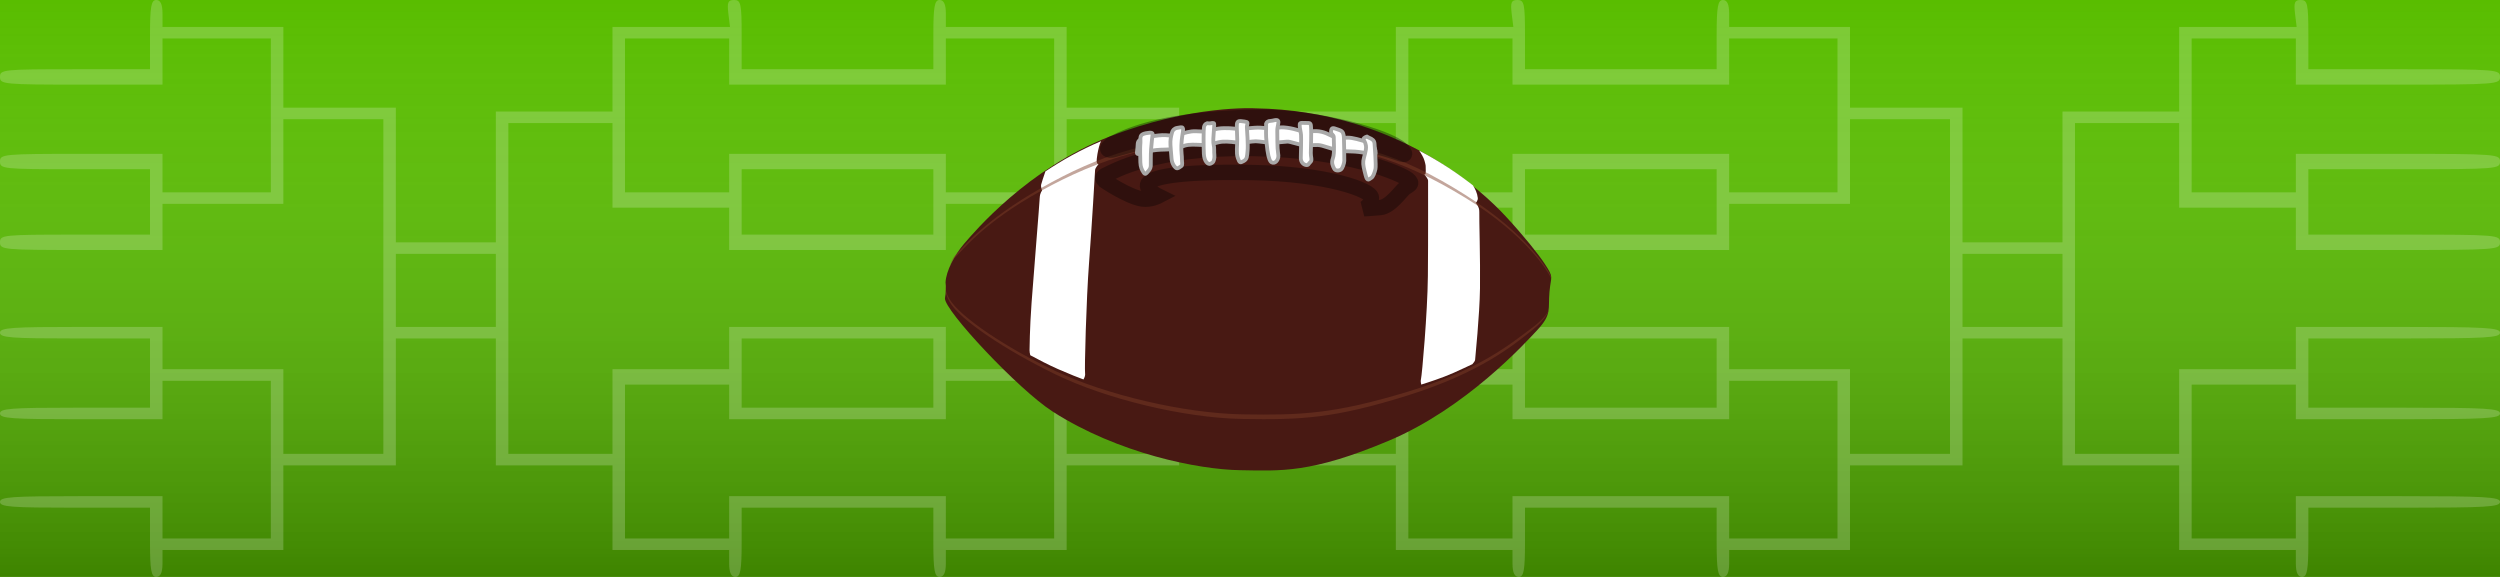 <?xml version="1.0" encoding="UTF-8"?>
<!DOCTYPE svg PUBLIC "-//W3C//DTD SVG 1.1//EN" "http://www.w3.org/Graphics/SVG/1.1/DTD/svg11.dtd">
<svg version="1.1" xmlns="http://www.w3.org/2000/svg" xmlns:xlink="http://www.w3.org/1999/xlink" width="650" height="150"  xml:space="preserve" id="footballBanner">
    <!-- Generated by PaintCode - http://www.paintcodeapp.com -->
    <defs>
        <linearGradient id="footballBanner-gradientOverlay-rectangle" x1="325" y1="-0" x2="325" y2="150" gradientUnits="userSpaceOnUse" >
            <stop offset="0" stop-color="rgb(255, 255, 255)" stop-opacity="0" />
            <stop offset="1" stop-color="rgb(0, 0, 0)" stop-opacity="1" />
        </linearGradient>
    </defs>
    <rect id="footballBanner-rectangle2" stroke="none" fill="rgb(89, 189, 0)" x="0" y="0" width="650" height="300" />
    <rect id="footballBanner-rectangle" opacity="0.3" stroke="none" fill="url(#footballBanner-gradientOverlay-rectangle)" x="0" y="0" width="650" height="150" />
    <g id="footballBanner-bracket" opacity="0.2">
        <path id="footballBanner-bannerBracket" stroke="none" fill="rgb(255, 255, 255)" d="M 39,9 L 39,18 19.5,18 C 0.76,18 0,18.1 0,20 0,21.9 0.76,22 21.12,22 L 42.25,22 42.25,16 42.25,10 56.33,10 70.42,10 70.42,30 70.42,50 56.33,50 42.25,50 42.25,45 42.25,40 21.12,40 C 0.76,40 0,40.1 0,42 0,43.9 0.76,44 19.5,44 L 39,44 39,52.5 39,61 19.5,61 C 0.76,61 0,61.1 0,63 0,64.9 0.76,65 21.12,65 L 42.25,65 42.25,59 42.25,53 57.96,53 73.67,53 73.67,42 73.67,31 86.67,31 99.67,31 99.67,74.5 99.67,118 86.67,118 73.67,118 73.67,107 73.67,96 57.96,96 42.25,96 42.25,90.5 42.25,85 21.12,85 C 3.03,85 0,85.2 0,86.5 0,87.8 2.93,88 19.5,88 L 39,88 39,97 39,106 19.5,106 C 2.93,106 0,106.2 0,107.5 0,108.8 3.03,109 21.12,109 L 42.25,109 42.25,104 42.25,99 56.33,99 70.42,99 70.42,119.5 70.42,140 56.33,140 42.25,140 42.25,134.5 42.25,129 21.12,129 C 3.03,129 0,129.2 0,130.5 0,131.8 2.93,132 19.5,132 L 39,132 39,141 C 39,148.3 39.33,150 40.62,150 41.71,150 42.25,148.9 42.25,146.5 L 42.25,143 57.96,143 73.67,143 73.67,132 73.67,121 88.29,121 102.92,121 102.92,104.5 102.92,88 115.92,88 128.92,88 128.92,104.5 128.92,121 144.08,121 159.25,121 159.25,132 159.25,143 174.42,143 189.58,143 189.58,146.5 C 189.58,148.9 190.12,150 191.21,150 192.51,150 192.83,148.3 192.83,141 L 192.83,132 217.75,132 242.67,132 242.67,141 C 242.67,148.3 242.99,150 244.29,150 245.38,150 245.92,148.9 245.92,146.5 L 245.92,143 261.62,143 277.33,143 277.33,132 277.33,121 291.96,121 306.58,121 306.58,104.5 306.58,88 319.58,88 332.58,88 332.58,104.5 332.58,121 347.75,121 362.92,121 362.92,132 362.92,143 378.08,143 393.25,143 393.25,146.5 C 393.25,148.9 393.79,150 394.88,150 396.18,150 396.5,148.3 396.5,141 L 396.5,132 421.42,132 446.33,132 446.33,141 C 446.33,148.3 446.66,150 447.96,150 449.04,150 449.58,148.9 449.58,146.5 L 449.58,143 465.29,143 481,143 481,132 481,121 495.62,121 510.25,121 510.25,104.5 510.25,88 523.25,88 536.25,88 536.25,104.5 536.25,121 551.42,121 566.58,121 566.58,132 566.58,143 581.75,143 596.92,143 596.92,146.5 C 596.92,148.9 597.46,150 598.54,150 599.84,150 600.17,148.3 600.17,141 L 600.17,132 625.08,132 C 646.53,132 650,131.8 650,130.5 650,129.2 646.32,129 623.46,129 L 596.92,129 596.92,134.5 596.92,140 583.38,140 569.83,140 569.83,120 569.83,100 583.38,100 596.92,100 596.92,104.5 596.92,109 623.46,109 C 646.32,109 650,108.8 650,107.5 650,106.2 646.53,106 625.08,106 L 600.17,106 600.17,97 600.17,88 625.08,88 C 646.53,88 650,87.8 650,86.5 650,85.2 646.32,85 623.46,85 L 596.92,85 596.92,90.5 596.92,96 581.75,96 566.58,96 566.58,107 566.58,118 553.04,118 539.5,118 539.5,75 539.5,32 553.04,32 566.58,32 566.58,43 566.58,54 581.75,54 596.92,54 596.92,59.5 596.92,65 623.46,65 C 649.24,65 650,64.9 650,63 650,61.1 649.24,61 625.08,61 L 600.17,61 600.17,52.5 600.17,44 625.08,44 C 649.24,44 650,43.9 650,42 650,40.1 649.24,40 623.46,40 L 596.92,40 596.92,45 596.92,50 583.38,50 569.83,50 569.83,30 569.83,10 583.38,10 596.92,10 596.92,16 596.92,22 623.46,22 C 649.24,22 650,21.9 650,20 650,18.1 649.24,18 625.08,18 L 600.17,18 600.17,9 C 600.17,1 599.95,-0 598.22,-0 596.59,-0 596.38,0.6 596.7,3.5 L 597.13,7 581.86,7 566.58,7 566.58,18 566.58,29 551.42,29 536.25,29 536.25,46 536.25,63 523.25,63 510.25,63 510.25,45.5 510.25,28 495.62,28 481,28 481,17.5 481,7 465.29,7 449.58,7 449.58,3.5 C 449.58,1.1 449.04,-0 447.96,-0 446.66,-0 446.33,1.7 446.33,9 L 446.33,18 421.42,18 396.5,18 396.5,9 C 396.5,1 396.28,-0 394.55,-0 392.93,-0 392.71,0.6 393.03,3.5 L 393.47,7 378.19,7 362.92,7 362.92,18 362.92,29 347.75,29 332.58,29 332.58,46 332.58,63 319.58,63 306.58,63 306.58,45.5 306.58,28 291.96,28 277.33,28 277.33,17.5 277.33,7 261.62,7 245.92,7 245.92,3.5 C 245.92,1.1 245.38,-0 244.29,-0 242.99,-0 242.67,1.7 242.67,9 L 242.67,18 217.75,18 192.83,18 192.83,9 C 192.83,1 192.62,-0 190.88,-0 189.26,-0 189.04,0.6 189.37,3.5 L 189.8,7 174.53,7 159.25,7 159.25,18 159.25,29 144.08,29 128.92,29 128.92,46 128.92,63 115.92,63 102.92,63 102.92,45.5 102.92,28 88.29,28 73.67,28 73.67,17.5 73.67,7 57.96,7 42.25,7 42.25,3.5 C 42.25,1.1 41.71,-0 40.62,-0 39.33,-0 39,1.7 39,9 Z M 189.58,16 L 189.58,22 217.75,22 245.92,22 245.92,16 245.92,10 260,10 274.08,10 274.08,30 274.08,50 260,50 245.92,50 245.92,45 245.92,40 217.75,40 189.58,40 189.58,45 189.58,50 176.04,50 162.5,50 162.5,30 162.5,10 176.04,10 189.58,10 189.58,16 Z M 393.25,16 L 393.25,22 421.42,22 449.58,22 449.58,16 449.58,10 463.67,10 477.75,10 477.75,30 477.75,50 463.67,50 449.58,50 449.58,45 449.58,40 421.42,40 393.25,40 393.25,45 393.25,50 379.71,50 366.17,50 366.17,30 366.17,10 379.71,10 393.25,10 393.25,16 Z M 303.33,74.5 L 303.33,118 290.33,118 277.33,118 277.33,107 277.33,96 261.62,96 245.92,96 245.92,90.5 245.92,85 217.75,85 189.58,85 189.58,90.5 189.58,96 174.42,96 159.25,96 159.25,107 159.25,118 145.71,118 132.17,118 132.17,75 132.17,32 145.71,32 159.25,32 159.25,43 159.25,54 174.42,54 189.58,54 189.58,59.5 189.58,65 217.75,65 245.92,65 245.92,59 245.92,53 261.62,53 277.33,53 277.33,42 277.33,31 290.33,31 303.33,31 303.33,74.5 Z M 507,74.5 L 507,118 494,118 481,118 481,107 481,96 465.29,96 449.58,96 449.58,90.5 449.58,85 421.42,85 393.25,85 393.25,90.5 393.25,96 378.08,96 362.92,96 362.92,107 362.92,118 349.38,118 335.83,118 335.83,75 335.83,32 349.38,32 362.92,32 362.92,43 362.92,54 378.08,54 393.25,54 393.25,59.5 393.25,65 421.42,65 449.58,65 449.58,59 449.58,53 465.29,53 481,53 481,42 481,31 494,31 507,31 507,74.5 Z M 242.67,52.5 L 242.67,61 217.75,61 192.83,61 192.83,52.5 192.83,44 217.75,44 242.67,44 242.67,52.5 Z M 446.33,52.5 L 446.33,61 421.42,61 396.5,61 396.5,52.5 396.5,44 421.42,44 446.33,44 446.33,52.5 Z M 128.92,75.5 L 128.92,85 115.92,85 102.92,85 102.92,75.5 102.92,66 115.92,66 128.92,66 128.92,75.5 Z M 332.58,75.5 L 332.58,85 319.58,85 306.58,85 306.58,75.5 306.58,66 319.58,66 332.58,66 332.58,75.5 Z M 536.25,75.5 L 536.25,85 523.25,85 510.25,85 510.25,75.5 510.25,66 523.25,66 536.25,66 536.25,75.5 Z M 242.67,97 L 242.67,106 217.75,106 192.83,106 192.83,97 192.83,88 217.75,88 242.67,88 242.67,97 Z M 446.33,97 L 446.33,106 421.42,106 396.5,106 396.5,97 396.5,88 421.42,88 446.33,88 446.33,97 Z M 274.08,119.5 L 274.08,140 260,140 245.92,140 245.92,134.5 245.92,129 217.75,129 189.58,129 189.58,134.5 189.58,140 176.04,140 162.5,140 162.5,120 162.5,100 176.04,100 189.58,100 189.58,104.5 189.58,109 217.75,109 245.92,109 245.92,104 245.92,99 260,99 274.08,99 274.08,119.5 Z M 477.75,119.5 L 477.75,140 463.67,140 449.58,140 449.58,134.5 449.58,129 421.42,129 393.25,129 393.25,134.5 393.25,140 379.71,140 366.17,140 366.17,120 366.17,100 379.71,100 393.25,100 393.25,104.5 393.25,109 421.42,109 449.58,109 449.58,104 449.58,99 463.67,99 477.75,99 477.75,119.5 Z M 477.75,119.5" />
    </g>
    <g id="footballBanner-layer6">
        <g id="footballBanner-g11074">
            <path id="footballBanner-path10183" stroke="none" fill="rgb(72, 25, 19)" d="M 326.34,28.16 C 363.68,28.79 385.59,49.91 391.46,56.22 396.3,61.44 400.06,66.2 401.58,68.52 404.13,72.4 403.24,71.53 402.86,75.96 402.47,80.4 403.53,81.68 399.76,85.74 396.65,89.09 381.18,106.14 361.03,114.61 340.88,123.08 333.06,122.44 322.35,122.25 311.63,122.07 290.77,117.96 273.68,107 264.82,101.32 245.32,80.52 245.69,77.52 245.94,76.21 246,74.54 245.84,73.44 245.96,70.46 248.23,66.19 250.74,63.29 253.25,60.39 267.13,43.82 288.46,35.51 309.78,27.2 326.35,28.16 326.35,28.16 L 326.34,28.16 Z M 326.34,28.16" />
            <g id="footballBanner-group5">
                <path id="footballBanner-path10193" stroke="none" fill="rgb(255, 255, 255)" d="M 286.26,36.71 C 280.92,38.96 276.08,41.71 271.81,44.56 271.34,45.93 270.78,47.59 270.7,47.99 270.56,48.61 270.94,49.56 270.94,49.56 270.94,49.56 270.39,50.08 270.33,51.43 270.28,52.79 268.73,71.6 268.21,78.7 267.7,85.81 267.71,90.41 267.68,91.04 267.66,91.4 267.77,91.95 267.87,92.36 269.71,93.36 272.74,94.94 275.08,95.96 278.35,97.38 280.43,98.2 281.7,98.66 281.95,98.24 282.23,97.6 282.12,97.03 281.95,96.09 282.42,78 283.15,68.39 283.88,58.78 284.69,44.88 284.72,44.25 284.74,43.62 285.62,42.69 285.62,42.69 285.62,42.69 284.99,42.79 285.17,41.22 285.34,39.65 285.71,38.2 285.95,37.47 286.01,37.29 286.13,37.02 286.26,36.71 Z M 286.26,36.71" />
                <path id="footballBanner-path10195" stroke="none" fill="rgb(255, 255, 255)" d="M 368.97,39.14 C 369.54,39.97 370.15,40.98 370.38,41.82 370.77,43.29 370.66,42.87 370.7,44.44 370.72,45.55 370.4,45.42 370.21,45.24 370.51,45.57 371.33,46.5 371.3,47.02 371.28,47.65 371.35,62.16 371.25,71.78 371.15,81.4 369.71,97.59 369.46,98.53 369.33,99.02 369.41,99.57 369.52,99.99 371.16,99.48 375.02,98.24 377.84,96.98 379.9,96.06 381.64,95.24 382.83,94.68 383.2,94.25 383.52,93.81 383.53,93.55 383.56,92.93 384.7,82.06 384.8,74.95 384.9,67.84 384.56,56.5 384.62,55.14 384.68,53.78 383.72,52.77 383.72,52.77 383.72,52.77 384.3,52.11 384.23,51.48 384.09,50.21 383.54,49.07 382.96,48.19 379.28,45.29 374.61,42.1 368.97,39.14 Z M 368.97,39.14" />
            </g>
            <path id="footballBanner-path10191" opacity="0.46" stroke="none" fill="rgb(124, 62, 41)" d="M 324.82,35.28 C 300.41,35.04 285.49,40.49 270.72,48.88 255.72,57.4 250.24,64.47 248.7,65.99 247.62,67.05 247.15,68.31 246.63,70.28 247.1,68.67 247.46,67.78 248.5,66.79 250.04,65.32 255.7,57.85 270.69,49.61 285.68,41.38 300.82,36.07 325.94,36.5 351.05,36.93 364.14,41.16 380.93,51.39 396.85,61.09 402.56,70.72 403.3,72.36 403.29,72.13 403.27,71.96 403.24,71.86 403.02,71.06 397.74,61.22 380.96,50.66 364.19,40.09 351.1,35.73 325.99,35.3 325.59,35.3 325.21,35.29 324.82,35.28 L 324.82,35.28 Z M 245.71,73.83 C 245.66,74.67 245.73,76.47 246.85,78.42 249.58,83.22 261.74,91.2 274.62,97.43 287.49,103.66 307.69,108.67 322.99,108.93 338.29,109.19 346.85,108.81 365.86,102.86 384.87,96.91 393.47,89.76 398.38,85.84 402.14,82.83 402.8,80.74 402.93,79.63 402.78,80.7 402.04,82.53 397.98,85.51 392.98,89.17 384.9,96.13 365.9,101.88 346.9,107.62 338.34,107.99 323.04,107.73 307.74,107.47 287.54,102.61 274.65,96.58 261.77,90.55 249.62,82.42 246.87,77.77 245.85,76.03 245.7,74.59 245.71,73.83 L 245.71,73.83 Z M 402.93,79.63 C 402.94,79.56 402.95,79.49 402.96,79.42 402.95,79.49 402.94,79.56 402.93,79.63 Z M 403,78.74 C 403,78.83 402.98,78.95 402.98,79.01 402.98,79.06 402.98,79.13 402.97,79.2 402.98,79.12 403,78.87 403,78.74 Z M 403,78.74" />
            <g id="footballBanner-group">
                <path id="footballBanner-path10232" opacity="0.34" stroke="rgb(0, 0, 0)" stroke-width="4" stroke-miterlimit="4" fill="none" d="M 287.19,47.02 C 286.55,46.36 286.37,45.98 287.84,45.35 289.3,44.72 300.13,38.19 325.61,38.61 351.08,39.02 364.6,45.4 366.07,46.63 367.55,47.87 366.4,48.04 365.31,48.86 364.21,49.68 361.54,53.74 358.85,53.97 356.16,54.21 354.62,54.28 354.62,54.28 354.62,54.28 356.48,53.37 356.57,51.42 356.65,49.46 345.06,45.17 325.24,44.85 305.41,44.52 299.4,46.19 298.47,47.76 297.6,49.22 301.2,50.98 301.2,50.98 301.2,50.98 299.14,52.06 297.04,51.75 293.31,51.19 287.19,47.02 287.19,47.02 L 287.19,47.02 Z M 287.19,47.02" />
                <path id="footballBanner-path10234" opacity="0.34" stroke="rgb(0, 0, 0)" stroke-width="4" stroke-miterlimit="4" fill="none" d="M 289.2,37.38 C 288.51,38.02 287.22,38.89 288.65,39.05 290.22,39.23 300.32,34.06 325.79,34.48 351.26,34.9 362.59,39.52 364.46,40.09 365.98,40.54 364.84,39.11 363.56,38.24 358.15,34.61 339.4,29.98 325.87,30.5 303.44,30.95 294.28,34.73 289.2,37.38 L 289.2,37.38 Z M 289.2,37.38" />
            </g>
            <g id="footballBanner-group7">
                <path id="footballBanner-path10214" stroke="rgb(169, 169, 169)" stroke-width="1" stroke-miterlimit="4" fill="rgb(255, 255, 255)" d="M 295.79,37.66 C 295.83,36.71 296.03,36.33 297.59,35.89 299.15,35.45 300.88,35.21 302.15,35.14 303.42,35.07 304.49,35.38 305.49,35.22 306.49,35.05 308.43,34.33 309.79,34.17 311.15,34.01 313.22,34.35 313.95,34.17 314.68,34 315.98,33.36 318.24,33.32 320.51,33.27 321.67,33.59 322.39,33.6 323.11,33.62 323.94,33.35 326.21,33.21 328.48,33.07 329.54,33.48 330.72,33.5 331.89,33.53 332.11,32.87 334.62,33.21 337.14,33.55 338.29,34.24 339.37,34.27 340.46,34.29 341.83,33.85 343.62,34.27 345.41,34.69 346.28,35.56 347.53,35.78 348.79,36 350.07,35.65 351.42,35.87 352.77,36.09 356.34,37.02 356.86,37.7 357.37,38.38 357.71,38.86 357.67,39.81 357.62,40.75 356.47,40.16 355.22,39.85 353.97,39.53 352.35,39.4 351.62,39.39 350.9,39.37 348.73,39.32 347.84,39.11 346.94,38.9 345.25,38.29 343.73,37.88 342.21,37.47 340.92,37.91 339.21,37.78 337.5,37.64 335.46,36.74 334.64,36.82 333.82,36.9 331.37,37.13 330.38,37.1 329.38,37.08 327.41,36.75 326.5,36.73 325.6,36.71 323.04,37.22 322.05,37.11 321.06,36.99 319.44,36.76 317.99,36.83 316.54,36.89 315.06,37.62 313.52,37.68 311.98,37.74 310.36,37.51 309,37.67 307.63,37.83 306.79,38.47 305.15,38.72 303.51,38.97 302.16,38.84 300.71,39 299.25,39.16 298.06,39.42 297.05,39.77 296.04,40.13 295.49,40.21 295.61,39.55 295.73,38.89 295.79,37.66 295.79,37.66 L 295.79,37.66 Z M 295.79,37.66" />
                <g id="footballBanner-group8">
                    <path id="footballBanner-path10216" stroke="rgb(169, 169, 169)" stroke-width="1" stroke-miterlimit="4" fill="rgb(255, 255, 255)" d="M 296.5,35.96 C 296.57,35.46 296.54,34.9 297.98,34.63 299.42,34.35 299.74,34.56 299.68,34.96 299.61,35.36 299.39,37.32 299.28,38.83 299.17,40.34 299.23,42.5 299.2,43.15 299.17,43.81 298.78,44.25 298.38,44.7 297.98,45.15 297.78,45.5 297.33,44.83 296.88,44.17 296.53,43.41 296.49,42.2 296.44,40.99 296.41,38.27 296.48,37.62 296.56,36.97 296.5,35.96 296.5,35.96 Z M 296.5,35.96" />
                    <path id="footballBanner-path10218" stroke="rgb(169, 169, 169)" stroke-width="1" stroke-miterlimit="4" fill="rgb(255, 255, 255)" d="M 304.73,34.44 C 304.85,33.94 305.25,33.4 306.02,33.26 306.78,33.12 307.31,32.98 307.49,33.23 307.67,33.49 307.61,33.84 307.54,34.39 307.47,34.95 307.24,35.95 307.16,37.76 307.09,39.57 307.33,40.58 307.3,41.34 307.27,42.09 307.57,42.9 307.13,43.2 306.69,43.49 306.25,43.88 305.88,43.73 305.5,43.57 304.69,42.6 304.6,41.24 304.51,39.88 304.26,37.81 304.31,36.75 304.35,35.7 304.73,34.44 304.73,34.44 Z M 304.73,34.44" />
                    <path id="footballBanner-path10220" stroke="rgb(169, 169, 169)" stroke-width="1" stroke-miterlimit="4" fill="rgb(255, 255, 255)" d="M 329.18,32.14 C 329.28,31.78 329.72,31.43 330.32,31.44 330.92,31.45 331.96,30.93 332.29,31.39 332.61,31.84 332.06,32.83 332.09,34.09 332.12,35.36 332.08,38.62 332.29,39.7 332.5,40.79 332.31,41.24 332.04,41.69 331.76,42.14 331.33,42.4 330.9,42.3 330.48,42.2 330.15,42.02 329.78,40.47 329.42,38.93 329.13,35.58 329.17,34.49 329.22,33.41 329.18,32.14 329.18,32.14 Z M 329.18,32.14" />
                    <path id="footballBanner-path10222" stroke="rgb(169, 169, 169)" stroke-width="1" stroke-miterlimit="4" fill="rgb(255, 255, 255)" d="M 340.28,31.98 C 340.96,31.99 340.84,32.89 340.89,33.62 340.95,34.34 340.86,38.77 340.81,39.76 340.77,40.76 341.25,41.67 340.72,42.11 340.19,42.56 340.26,43.01 339.58,42.91 338.9,42.8 338.16,42.16 338.21,40.98 338.25,39.81 338.33,35.83 338.27,35.11 338.22,34.38 337.92,33.29 337.94,32.84 337.96,32.39 337.72,31.93 338.57,31.95 339.43,31.96 340.28,31.98 340.28,31.98 Z M 340.28,31.98" />
                    <path id="footballBanner-path10224" stroke="rgb(169, 169, 169)" stroke-width="1" stroke-miterlimit="4" fill="rgb(255, 255, 255)" d="M 348.56,33.94 C 349.14,34.22 349.38,34.77 349.42,35.85 349.46,36.94 349.54,41.19 349.52,41.82 349.49,42.45 349.1,43.71 348.66,44.06 348.22,44.42 347.19,44.49 346.88,43.85 346.56,43.21 346.08,42.39 346.56,41.13 347.04,39.88 346.75,36.44 346.78,35.71 346.81,34.99 346.04,34.98 346.07,34.25 346.1,33.53 346.29,33.17 346.96,33.37 347.64,33.56 348.56,33.94 348.56,33.94 Z M 348.56,33.94" />
                    <path id="footballBanner-path10226" stroke="rgb(169, 169, 169)" stroke-width="1" stroke-miterlimit="4" fill="rgb(255, 255, 255)" d="M 324,31.69 C 324.68,31.79 324.14,32.42 324.19,33.14 324.25,33.86 324.52,37.76 324.37,39.2 324.23,40.64 324.29,41.37 323.33,41.89 322.37,42.42 322.29,42.33 321.83,41.05 321.37,39.78 321.7,37.8 321.68,36.26 321.66,34.72 321.54,33.36 321.58,32.46 321.61,31.56 322.04,31.47 322.56,31.48 323.07,31.49 324,31.69 324,31.69 Z M 324,31.69" />
                    <path id="footballBanner-path10228" stroke="rgb(169, 169, 169)" stroke-width="1" stroke-miterlimit="4" fill="rgb(255, 255, 255)" d="M 355.9,35.79 C 356.83,36.16 357.32,36.53 357.38,37.35 357.43,38.16 357.83,43.05 357.62,43.95 357.41,44.85 357.02,46.02 356.5,46.28 355.98,46.55 355.52,47.35 355.08,45.63 354.64,43.9 354.34,42.9 354.46,41.82 354.59,40.73 355.35,39.03 355.14,37.85 354.93,36.67 354.59,36.67 354.52,36.21 354.45,35.76 355.4,35.51 355.4,35.51 L 355.9,35.79 Z M 355.9,35.79" />
                    <path id="footballBanner-path10230" stroke="rgb(169, 169, 169)" stroke-width="1" stroke-miterlimit="4" fill="rgb(255, 255, 255)" d="M 315.2,31.98 C 315.8,31.99 315.71,31.99 315.67,33.08 315.63,34.16 315.52,34.61 315.46,36.15 315.4,37.68 315.73,37.87 315.69,38.95 315.64,40.04 315.87,40.67 315.67,41.39 315.47,42.11 315.47,42.2 314.77,42.55 314.08,42.9 313.09,41.98 313,39.99 312.91,38 312.9,33.93 313.02,33.12 313.14,32.31 313.75,31.96 314.09,32.05 314.43,32.15 315.2,31.98 315.2,31.98 Z M 315.2,31.98" />
                </g>
            </g>
        </g>
    </g>
</svg>

